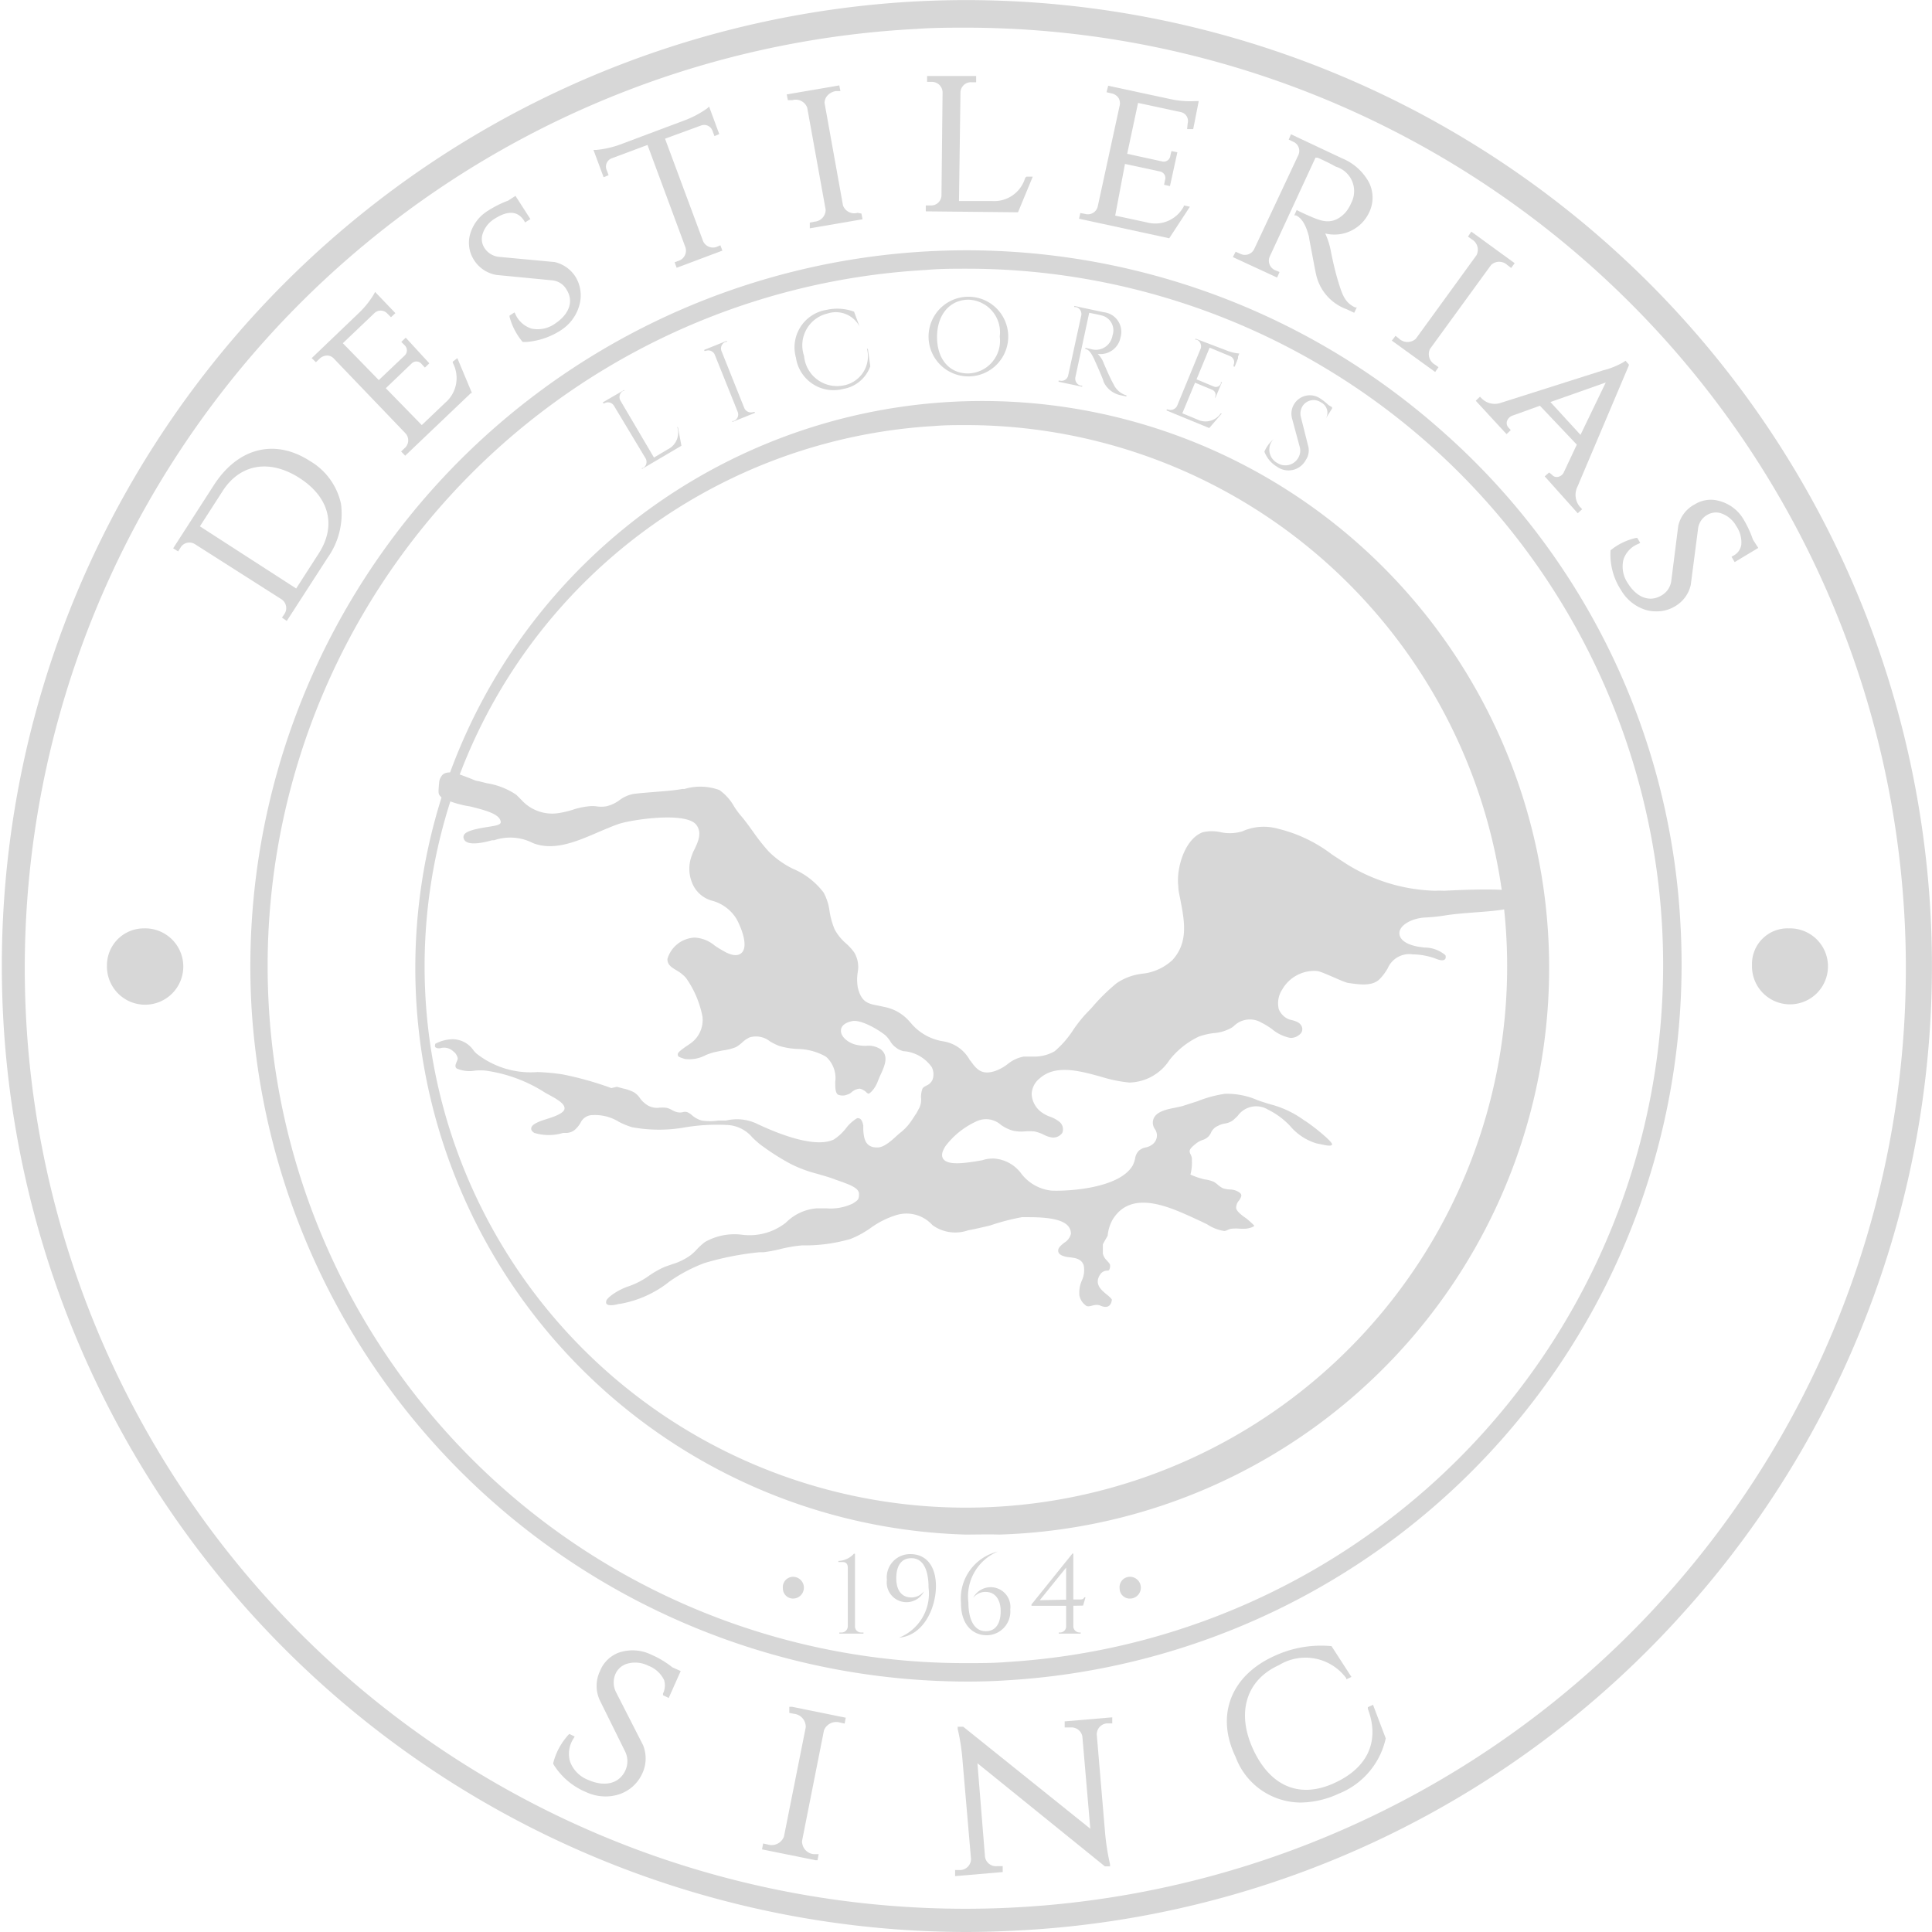 <svg xmlns="http://www.w3.org/2000/svg" viewBox="0 0 104.76 104.76"><defs><style>.cls-1{fill:#d7d7d7;}</style></defs><g id="Capa_2" data-name="Capa 2"><g id="Capa_1-2" data-name="Capa 1"><path class="cls-1" d="M52.31,104.76A52.38,52.38,0,0,1,49.59.08,52.37,52.37,0,0,1,91.33,87.39a52,52,0,0,1-36.17,17.29C54.21,104.73,53.26,104.76,52.31,104.76ZM52.44,1.5c-.92,0-1.84,0-2.77.07a51,51,0,1,0,2.77-.07Z"></path><path class="cls-1" d="M52.46,91.18A38.92,38.92,0,0,1,13.64,54.65a38.83,38.83,0,0,1,64.64-31.2A38.29,38.29,0,0,1,91.12,50.11h0a38.88,38.88,0,0,1-36.48,41C53.91,91.16,53.18,91.18,52.46,91.18Zm0-76.61c-.76,0-1.51,0-2.27.07a37.8,37.8,0,0,0,2.29,75.54c.71,0,1.41,0,2.13-.06A37.87,37.87,0,0,0,90.12,50.17h0a37.76,37.76,0,0,0-37.68-35.6Z"></path><path class="cls-1" d="M24.82,57.39c0,.15-.24.42-.05.55a1.73,1.73,0,0,0,1,.11,3.33,3.33,0,0,1,.54,0,8,8,0,0,1,3.25,1.2l.31.17c.55.3.76.5.74.7s-.39.38-.94.55l-.19.06c-.52.17-.65.32-.67.42s0,.17.16.28a2.71,2.71,0,0,0,1.57,0l.21,0a.75.75,0,0,0,.53-.28,1.32,1.32,0,0,0,.2-.27.72.72,0,0,1,.56-.41,2.48,2.48,0,0,1,1.52.36,3.94,3.94,0,0,0,.71.29,8,8,0,0,0,2.93,0A10.62,10.62,0,0,1,39.42,61a1.89,1.89,0,0,1,1.37.67,5.24,5.24,0,0,0,.41.37,13.09,13.09,0,0,0,1.65,1.06,7,7,0,0,0,1.47.55c.33.1.68.19,1,.32l.26.09c.46.17,1,.35,1,.68s-.08.34-.32.51a2.79,2.79,0,0,1-1.46.27c-.19,0-.37,0-.51,0a2.65,2.65,0,0,0-1.68.78,3.19,3.19,0,0,1-2.39.65,3.23,3.23,0,0,0-2,.4,3.6,3.6,0,0,0-.41.37,2.9,2.9,0,0,1-.36.34,3.27,3.27,0,0,1-1,.49l-.42.15a5,5,0,0,0-.86.49,4.27,4.27,0,0,1-1.09.56c-.61.2-1.24.66-1.21.83,0,0-.12.34.7.12,0,0,0,0,.05,0a5.92,5.92,0,0,0,2.68-1.21,8.43,8.43,0,0,1,1.89-1,15.76,15.76,0,0,1,3-.59l.22,0a7.86,7.86,0,0,0,.9-.17,7.55,7.55,0,0,1,1.17-.2h.24a8.82,8.82,0,0,0,2.4-.35,5.21,5.21,0,0,0,1.11-.61,4.75,4.75,0,0,1,1.33-.67,1.89,1.89,0,0,1,2,.53,2.11,2.11,0,0,0,1.94.28c.4-.07.8-.17,1.19-.26A12,12,0,0,1,55.41,66l.26,0c.55,0,1.76,0,2.2.43a.64.64,0,0,1,.2.47.78.78,0,0,1-.37.49c-.21.17-.34.29-.32.46s.23.28.58.32.67.08.8.43a1.35,1.35,0,0,1-.1.84,1.62,1.62,0,0,0-.13.81.87.87,0,0,0,.38.56c.19.1.46-.16.79,0,.56.22.58-.3.59-.33s-.14-.18-.27-.28c-.28-.23-.72-.57-.36-1.1a.46.46,0,0,1,.33-.2c.12,0,.17,0,.2-.19s-.07-.23-.17-.36a.74.74,0,0,1-.22-.38c0-.33,0-.44,0-.48s.26-.48.26-.48a2.23,2.23,0,0,1,.26-.86c1-1.67,3.06-.72,4.42-.1l.37.17.35.17a2.32,2.32,0,0,0,.93.36.54.54,0,0,0,.18-.06.68.68,0,0,1,.28-.07,2.26,2.26,0,0,1,.33,0,2.73,2.73,0,0,0,.42,0c.38-.07.41-.15.41-.16s-.31-.31-.47-.42-.49-.35-.51-.53a.58.58,0,0,1,.16-.42c.09-.14.14-.23.11-.32s-.26-.25-.56-.27a1.49,1.49,0,0,1-.43-.07,1.26,1.26,0,0,1-.29-.2,1.19,1.19,0,0,0-.21-.15,1.83,1.83,0,0,0-.5-.13,4.38,4.38,0,0,1-.76-.26,2.53,2.53,0,0,0,.08-.73l0-.12a.57.57,0,0,0-.07-.24c-.11-.21-.06-.31.29-.59a1.18,1.18,0,0,1,.34-.19.79.79,0,0,0,.31-.17.71.71,0,0,0,.16-.22.71.71,0,0,1,.38-.38,1.12,1.12,0,0,1,.39-.13.94.94,0,0,0,.47-.21l.21-.2a1.23,1.23,0,0,1,1.65-.34,4.18,4.18,0,0,1,1.19.88,3,3,0,0,0,1.44.95c.34.06.79.2.84.06S71.14,61,70.72,60.75A5.45,5.45,0,0,0,69,59.91c-.27-.07-.54-.16-.8-.25a4.13,4.13,0,0,0-1.78-.35,6.49,6.49,0,0,0-1.48.4l-.84.27-.36.08c-.47.09-1.06.21-1.2.63a.6.6,0,0,0,.08.53.6.6,0,0,1-.07.78.84.84,0,0,1-.44.22.83.83,0,0,0-.34.16.74.74,0,0,0-.22.44,1.53,1.53,0,0,1-.14.39c-.72,1.21-3.41,1.39-4.39,1.35a2.37,2.37,0,0,1-1.64-.92,2,2,0,0,0-1.5-.82c-.12,0-.34,0-.61.09-1,.18-1.89.29-2.13-.08-.11-.17-.06-.4.14-.7A4.4,4.4,0,0,1,53,60.78a1.21,1.21,0,0,1,1.28.22,2.17,2.17,0,0,0,.61.3,2,2,0,0,0,.65.05,3.41,3.41,0,0,1,.55,0,2.19,2.19,0,0,1,.49.17,1.47,1.47,0,0,0,.41.15.6.6,0,0,0,.61-.24.52.52,0,0,0-.13-.58,1.71,1.71,0,0,0-.51-.29,1.81,1.81,0,0,1-.55-.3,1.3,1.3,0,0,1-.47-.94,1.15,1.15,0,0,1,.44-.85c.87-.77,2.18-.4,3.34-.08a7.6,7.6,0,0,0,1.52.31,2.67,2.67,0,0,0,2.18-1.23A4.46,4.46,0,0,1,65,56.21a3.64,3.64,0,0,1,.81-.19,2.29,2.29,0,0,0,1-.31l.09-.07a1.23,1.23,0,0,1,1.48-.2,4.25,4.25,0,0,1,.59.36,2.2,2.2,0,0,0,1,.48.73.73,0,0,0,.59-.28.37.37,0,0,0,0-.39c-.12-.21-.4-.27-.65-.33a1,1,0,0,1-.57-.56,1.35,1.35,0,0,1,.19-1.07,2,2,0,0,1,1.87-1c.24,0,1.43.61,1.71.65.64.09,1.31.19,1.71-.22a2.87,2.87,0,0,0,.43-.58,1.27,1.27,0,0,1,1.36-.75,3.66,3.66,0,0,1,1.26.24c.32.13.45.08.5,0a.22.22,0,0,0,0-.2,1.73,1.73,0,0,0-1.13-.41l-.36-.05c-.87-.17-1-.53-1-.73,0-.43.66-.81,1.4-.85h0a9.72,9.72,0,0,0,1.07-.11c1.08-.18,2.89-.19,3.54-.41.34-.11.15-.37.08-.87,0-.1-.87-.2-3.67-.06a4.48,4.48,0,0,0-.48,0A9.54,9.54,0,0,1,73,46.84l-.78-.51a7.85,7.85,0,0,0-2.91-1.39,2.84,2.84,0,0,0-1.95.14,2.37,2.37,0,0,1-1.15.05,2.17,2.17,0,0,0-1,0c-1,.38-1.43,2-1.32,2.9,0,.28.08.56.13.84.21,1.1.42,2.24-.45,3.19a2.83,2.83,0,0,1-1.65.74,3.12,3.12,0,0,0-1.37.51,10.56,10.56,0,0,0-1.35,1.33l-.38.4a8.56,8.56,0,0,0-.59.75A5.32,5.32,0,0,1,57.19,57a2.2,2.2,0,0,1-1.2.29l-.46,0a1.88,1.88,0,0,0-.88.4,2.46,2.46,0,0,1-.68.38c-.72.24-1-.07-1.31-.5l-.08-.1a2,2,0,0,0-1.4-1,2.85,2.85,0,0,1-1.79-1l-.09-.1A2.4,2.4,0,0,0,48,54.61l-.37-.08c-.54-.1-.93-.17-1.12-1a2.54,2.54,0,0,1,0-.82,1.53,1.53,0,0,0-.2-1.08,3.2,3.2,0,0,0-.43-.47,2.67,2.67,0,0,1-.62-.76,4.28,4.28,0,0,1-.28-1,2.83,2.83,0,0,0-.32-1A4.05,4.05,0,0,0,43,47.11a4.89,4.89,0,0,1-1.32-.94,10.64,10.64,0,0,1-.83-1.05c-.21-.29-.43-.6-.66-.87a4.26,4.26,0,0,1-.39-.53,2.7,2.7,0,0,0-.79-.88,3,3,0,0,0-1.89-.06l-.12,0c-.49.09-1,.12-1.47.16s-.79.06-1.18.11a1.84,1.84,0,0,0-.75.33,1.92,1.92,0,0,1-.72.34,1.75,1.75,0,0,1-.56,0,1.8,1.8,0,0,0-.39,0h0a4,4,0,0,0-.88.19,5.06,5.06,0,0,1-.77.18,2.24,2.24,0,0,1-2-.71L28,43.1a3.92,3.92,0,0,0-1.6-.63l-.48-.12c-.12,0-.28-.09-.47-.16-.53-.2-1.09-.45-1.43-.2a.7.7,0,0,0-.21.46c-.05.61-.07.61.18.83a5.61,5.61,0,0,0,1.51.45c.79.2,1.54.39,1.64.78a.17.17,0,0,1,0,.12c-.07.11-.26.14-.69.21s-1.15.18-1.29.43a.26.26,0,0,0,0,.24c.19.4,1.13.16,1.53.05l.11,0a2.7,2.7,0,0,1,2.11.16c1.15.44,2.38-.1,3.56-.61.38-.16.73-.31,1.07-.43.67-.23,3.67-.69,4.22.05.32.43.09.91-.09,1.3a2,2,0,0,0-.15.34,2,2,0,0,0,0,1.48,1.62,1.62,0,0,0,1.13,1,2.23,2.23,0,0,1,1.3,1c.27.51.63,1.45.27,1.81-.2.2-.55.17-1-.1a5.35,5.35,0,0,1-.47-.29,1.83,1.83,0,0,0-1.08-.43h0A1.61,1.61,0,0,0,36.19,52c0,.3.18.43.5.62a2,2,0,0,1,.51.41,5.43,5.43,0,0,1,.89,2.09,1.56,1.56,0,0,1-.68,1.48l-.22.15c-.18.13-.45.31-.44.42s0,.13.38.25a1.88,1.88,0,0,0,1.14-.21,3.84,3.84,0,0,1,.44-.15l.47-.1a2.82,2.82,0,0,0,.72-.18,1.79,1.79,0,0,0,.34-.25,1.49,1.49,0,0,1,.41-.28,1.21,1.21,0,0,1,1.09.21,2.91,2.91,0,0,0,.53.26,4.19,4.19,0,0,0,1,.16,3.16,3.16,0,0,1,1.52.42,1.55,1.55,0,0,1,.5,1.36c0,.31,0,.58.14.69a.65.65,0,0,0,.52,0,.6.6,0,0,0,.23-.13.77.77,0,0,1,.44-.19.81.81,0,0,1,.35.19s.06.08.13.08.35-.27.49-.65l.11-.27.06-.13c.22-.48.44-1,0-1.35a1.2,1.2,0,0,0-.81-.19,2.43,2.43,0,0,1-.61-.08c-.44-.14-.76-.46-.74-.76,0-.14.09-.39.6-.5s1.53.53,1.81.77a1.7,1.7,0,0,1,.27.33,1,1,0,0,0,.3.33A1,1,0,0,0,49,57a1.68,1.68,0,0,1,.37.06,2.06,2.06,0,0,1,1.15.8.86.86,0,0,1,.05.67.59.59,0,0,1-.33.33c-.1.06-.21.11-.23.2a1.33,1.33,0,0,0-.07.45,1,1,0,0,1-.1.58c-.08.14-.12.24-.18.32s-.1.17-.33.49l0,0a2.86,2.86,0,0,1-.55.55l-.15.13c-.3.28-.72.66-1.08.64-.67,0-.71-.56-.74-.95,0-.08,0-.16,0-.24-.08-.45-.28-.39-.31-.4s-.34.2-.56.46a2.78,2.78,0,0,1-.73.7c-1.15.54-3.48-.53-4.24-.89a2.53,2.53,0,0,0-1.6-.14l-.42,0h0a3,3,0,0,1-.9,0,1.36,1.36,0,0,1-.53-.29.84.84,0,0,0-.27-.17.42.42,0,0,0-.21,0,.64.64,0,0,1-.34,0,1.13,1.13,0,0,1-.28-.12,1.14,1.14,0,0,0-.28-.11,1.75,1.75,0,0,0-.45,0,1,1,0,0,1-.73-.25,1.21,1.21,0,0,1-.27-.29,1.11,1.11,0,0,0-.31-.3,2.24,2.24,0,0,0-.6-.21l-.33-.09L33.15,59a17.78,17.78,0,0,0-2.63-.74,11.59,11.59,0,0,0-1.37-.13,4.73,4.73,0,0,1-3.31-1,1.29,1.29,0,0,1-.16-.17,1.39,1.39,0,0,0-1.13-.61,2.07,2.07,0,0,0-.95.25c0,.07-.09.2.14.24h.13a.72.72,0,0,1,.71.17A.6.6,0,0,1,24.82,57.39Z"></path><path class="cls-1" d="M95,52.34a1.93,1.93,0,0,1,2-2,2.06,2.06,0,1,1-2,2Z"></path><path class="cls-1" d="M36.76,23.17l.19,1-2.14,1.26,0-.05.06,0a.39.39,0,0,0,.14-.52L33.29,22a.38.38,0,0,0-.52-.13l-.07,0,0-.06,1.14-.66,0,.05-.06,0a.39.39,0,0,0-.14.52l1.82,3.09.74-.44a1,1,0,0,0,.52-1.22Z"></path><path class="cls-1" d="M40.93,22.39l-1.22.49,0-.05.07,0a.38.38,0,0,0,.22-.5l-1.24-3.09a.38.38,0,0,0-.5-.21l-.07,0,0-.06,1.22-.49,0,.06-.07,0a.38.38,0,0,0-.22.49l1.24,3.1a.4.4,0,0,0,.5.21l.07,0Z"></path><path class="cls-1" d="M47.06,18.92l.13.94a1.89,1.89,0,0,1-1.47,1.23,2.06,2.06,0,0,1-2.56-1.69,2.06,2.06,0,0,1,1.67-2.6,2.63,2.63,0,0,1,1.48.1l.3.81h0A1.45,1.45,0,0,0,44.87,17,1.77,1.77,0,0,0,43.6,19.3a1.79,1.79,0,0,0,2.08,1.61,1.61,1.61,0,0,0,1.33-2Z"></path><path class="cls-1" d="M54.67,18.25a2.16,2.16,0,1,1-4.32,0,2.16,2.16,0,1,1,4.32,0Zm-.46,0a1.77,1.77,0,0,0-1.69-2c-1,0-1.7.79-1.71,2s.66,2,1.68,2A1.77,1.77,0,0,0,54.21,18.25Z"></path><path class="cls-1" d="M59.85,16.93a1.07,1.07,0,0,1,.91,1.36,1.11,1.11,0,0,1-1.24.9,1.29,1.29,0,0,1,.33.51s.35.83.53,1.13a1.11,1.11,0,0,0,.7.61v.06l-.32-.07a1.3,1.3,0,0,1-.92-.73c0-.1-.5-1.2-.53-1.27-.12-.23-.24-.47-.46-.51v-.06l.31.07a.91.91,0,0,0,1.05-.42,1.11,1.11,0,0,0,.12-.34.83.83,0,0,0-.54-1.05c-.3-.08-.65-.14-.73-.16l-.75,3.5a.39.39,0,0,0,.29.45h.08l0,.06-1.28-.27,0-.06h.07a.37.37,0,0,0,.45-.28l.71-3.26a.38.38,0,0,0-.3-.45l-.08,0,0-.06Z"></path><path class="cls-1" d="M65.57,23.21l-2.31-.95,0-.06.06,0a.4.4,0,0,0,.51-.2l1.28-3.11a.39.39,0,0,0-.22-.47l-.07,0,0-.06L66.5,19a2.47,2.47,0,0,0,.7.17l-.07.17,0,.09-.18.45-.06,0,0-.1a.35.35,0,0,0-.17-.46l-1.13-.47-.71,1.72.94.39a.29.29,0,0,0,.38-.16l0-.08.06,0-.37.88,0,0,0-.08a.29.29,0,0,0-.15-.38l-.94-.39-.69,1.66.8.33a1,1,0,0,0,1.28-.32l.06,0Z"></path><path class="cls-1" d="M70.93,24.17a.92.92,0,0,1-.13.78,1.06,1.06,0,0,1-1.55.36,1.59,1.59,0,0,1-.69-.82,1.85,1.85,0,0,1,.5-.68l0,0a.82.82,0,0,0,.21,1.3.8.8,0,0,0,1.11-.26.76.76,0,0,0,.1-.6l-.41-1.52a1,1,0,0,1,1.55-1.1,2.58,2.58,0,0,1,.41.33l.2.12,0,.07-.35.56,0,0a.62.62,0,0,0-.25-.89.71.71,0,0,0-1,.2.76.76,0,0,0-.09.6Z"></path><path class="cls-1" d="M16.81,25c-1.9-1.23-3.9-.73-5.21,1.3L9.39,29.73l.27.17.13-.21a.56.56,0,0,1,.77-.19l4.71,3a.57.57,0,0,1,.16.78l-.14.21.26.18,2.21-3.42a4.12,4.12,0,0,0,.73-2.93A3.56,3.56,0,0,0,16.81,25Zm.48,5-1.23,1.91-5.22-3.37,1.23-1.91c.95-1.48,2.55-1.75,4.17-.71S18.25,28.5,17.29,30Z"></path><path class="cls-1" d="M24.55,19.61l0,.06a1.76,1.76,0,0,1-.41,2.17l-1.27,1.21-1.95-2,1.41-1.35a.36.36,0,0,1,.54.05l.17.18.24-.23L22,18.31l-.24.23.18.18a.38.38,0,0,1,0,.56l-1.4,1.33-1.95-2,1.71-1.63A.49.49,0,0,1,21,17l.2.2.24-.22-1.1-1.15-.07.13a4.81,4.81,0,0,1-.8,1L16.9,19.42l.23.22.19-.18a.59.59,0,0,1,.42-.18h0a.49.49,0,0,1,.35.15L22,23.51a.56.56,0,0,1-.06.79l-.19.18.22.23,3.57-3.4.05,0-.79-1.89Z"></path><path class="cls-1" d="M30.08,14.21l-3-.28a1.06,1.06,0,0,1-.82-.5.89.89,0,0,1-.11-.68,1.48,1.48,0,0,1,.69-.9c.71-.45,1.24-.41,1.58.12l.05.09.29-.18-.81-1.26-.4.26a5.69,5.69,0,0,0-1.08.54,2.2,2.2,0,0,0-1,1.36,1.73,1.73,0,0,0,.22,1.3,1.79,1.79,0,0,0,1.24.83l3,.29a1,1,0,0,1,.8.52c.38.61.15,1.3-.62,1.82a1.63,1.63,0,0,1-1.28.28,1.42,1.42,0,0,1-.88-.78l-.05-.1-.27.17,0,.07a3.49,3.49,0,0,0,.71,1.36l0,0h0l.23,0a4,4,0,0,0,1.87-.65,2.35,2.35,0,0,0,1-1.44,1.93,1.93,0,0,0-.24-1.45A1.83,1.83,0,0,0,30.08,14.21Z"></path><path class="cls-1" d="M38.88,13.38a.59.59,0,0,1-.75-.29L36.06,7.52,38,6.81a.48.48,0,0,1,.64.3l.1.27L39,7.27l-.55-1.49-.11.1a5.3,5.3,0,0,1-1.15.62L33.59,7.85a5.22,5.22,0,0,1-1.26.28h-.15l.55,1.48L33,9.5l-.1-.27a.48.48,0,0,1,.28-.65l1.93-.72,2.06,5.56a.58.58,0,0,1-.37.72l-.22.08.11.3,2.48-.93-.11-.29Z"></path><path class="cls-1" d="M46.5,11.54a.65.65,0,0,1-.79-.4l-1-5.56c0-.29.23-.57.6-.64l.26,0-.06-.31-2.85.49.06.31.25,0a.66.66,0,0,1,.8.41l1,5.53a.65.65,0,0,1-.61.65l-.25.05,0,.31,2.86-.49-.06-.31Z"></path><path class="cls-1" d="M55.59,9.64a1.75,1.75,0,0,1-1.81,1.26H52L52.08,5a.57.57,0,0,1,.62-.54h.23V4.12l-2.66,0v.32h.23a.58.58,0,0,1,.61.55l-.06,5.62a.56.56,0,0,1-.58.53h-.27v.32l4.93.05h.07L56,9.58h-.34Z"></path><path class="cls-1" d="M63.59,5.4l-3.5-.75L60,5l.25.06a.61.61,0,0,1,.4.25.57.57,0,0,1,.07.38l-1.2,5.52a.55.55,0,0,1-.68.39l-.26-.05-.07.31,4.89,1.06,1.12-1.71-.33-.07,0,.05a1.75,1.75,0,0,1-2,.87l-1.72-.37L61,8.89l1.91.41a.36.36,0,0,1,.26.47l-.05.25.32.07.4-1.83-.32-.07-.06.25a.36.36,0,0,1-.46.31l-1.88-.41.59-2.76,2.32.5a.49.49,0,0,1,.37.61L64.37,7,64.7,7,65,5.48l-.14,0A5,5,0,0,1,63.59,5.4Z"></path><path class="cls-1" d="M72.76,8.58,70,7.28l-.12.29.23.11a.54.54,0,0,1,.3.71L68,13.52a.56.56,0,0,1-.75.24L67,13.65l-.15.29,2.4,1.11.13-.3-.24-.1a.56.56,0,0,1-.29-.74l2.48-5.36.11,0c.24.1.62.28,1,.49A1.38,1.38,0,0,1,73.27,11a2,2,0,0,1-.34.55c-.68.7-1.29.44-1.91.17-.35-.15-.61-.28-.61-.28l-.1-.05-.13.29.09,0c.32.14.55.53.71,1.17,0,.06.07.41.14.78s.2,1.07.23,1.19A2.6,2.6,0,0,0,73,16.76l.43.2.14-.29-.09,0c-.55-.26-.69-.67-.91-1.38s-.36-1.45-.39-1.58v0a4.16,4.16,0,0,0-.32-1.05,2.08,2.08,0,0,0,2.37-1.12,1.84,1.84,0,0,0,0-1.65A2.92,2.92,0,0,0,72.76,8.58Z"></path><path class="cls-1" d="M77.54,18.92l3.31-4.55a.64.64,0,0,1,.88,0l.21.16.19-.26-2.35-1.71-.18.27.21.15a.65.65,0,0,1,.25.86l-3.29,4.53a.67.67,0,0,1-.9,0l-.2-.16-.2.26,2.35,1.7.18-.26-.21-.15A.65.65,0,0,1,77.54,18.92Z"></path><path class="cls-1" d="M85.54,26.38l2.78-6.56,0-.06-.18-.2-.08.06a4.16,4.16,0,0,1-1.13.46l0,0h0l-5.54,1.76a1,1,0,0,1-1-.19l-.14-.14-.23.22,1.67,1.81.23-.22-.13-.14a.36.36,0,0,1-.08-.33.48.48,0,0,1,.32-.32L83.5,22l2,2.11-.7,1.49a.44.44,0,0,1-.33.26.33.33,0,0,1-.31-.11L84,25.62l-.24.21,1.79,2,.24-.22-.13-.14A1,1,0,0,1,85.54,26.38ZM84.07,21.8l3-1.06L85.7,23.58Z"></path><path class="cls-1" d="M95.05,29.26a5.74,5.74,0,0,0-.51-1.1,2.16,2.16,0,0,0-1.33-1,1.64,1.64,0,0,0-1.3.18A1.75,1.75,0,0,0,91,28.52l-.38,3a1.07,1.07,0,0,1-.55.78c-.62.36-1.31.11-1.8-.67a1.6,1.6,0,0,1-.24-1.29,1.38,1.38,0,0,1,.81-.85l.1-.05-.16-.27h-.07a3.3,3.3,0,0,0-1.38.67l0,0v0A3.53,3.53,0,0,0,87.9,32a2.36,2.36,0,0,0,1.4,1.09,2.07,2.07,0,0,0,.5.06,1.89,1.89,0,0,0,1-.26,1.79,1.79,0,0,0,.88-1.18l.39-3a1,1,0,0,1,.52-.8.91.91,0,0,1,.69-.09,1.49,1.49,0,0,1,.87.71,1.55,1.55,0,0,1,.27,1,.8.8,0,0,1-.45.61l-.08.05.17.29,1.28-.77Z"></path><path class="cls-1" d="M52.34,83.21a30.74,30.74,0,1,1,1.84,0C53.56,83.19,53,83.21,52.34,83.21Zm.08-60.16c-.59,0-1.17,0-1.76.05a29.35,29.35,0,1,0,1.76-.05Z"></path><path class="cls-1" d="M35.31,89.72a2.31,2.31,0,0,0-1.78-.1,1.76,1.76,0,0,0-1,1,1.85,1.85,0,0,0,0,1.59L33.91,95a1.2,1.2,0,0,1,0,1c-.33.71-1.1.91-2,.52a1.7,1.7,0,0,1-1-1,1.52,1.52,0,0,1,.2-1.27l.05-.09-.29-.14-.05.05A3.56,3.56,0,0,0,30,95.59v.06a3.78,3.78,0,0,0,1.77,1.52,2.53,2.53,0,0,0,1.07.24,2.36,2.36,0,0,0,.8-.14,2.09,2.09,0,0,0,1.17-1.07,1.92,1.92,0,0,0,.06-1.57l-1.48-2.9a1.16,1.16,0,0,1,0-1,1,1,0,0,1,.56-.5,1.58,1.58,0,0,1,1.2.09,1.56,1.56,0,0,1,.86.78,1,1,0,0,1-.06.73l0,.09.31.15.65-1.46-.45-.2A5,5,0,0,0,35.31,89.72Z"></path><path class="cls-1" d="M42.8,92.55l0,.33.26.05a.71.71,0,0,1,.63.73l-1.18,5.92a.71.71,0,0,1-.86.44l-.27-.06-.06.32,2.91.59.1,0,.06-.33-.26,0a.7.7,0,0,1-.64-.72l1.19-6a.72.72,0,0,1,.86-.42l.26.06.06-.32-2.91-.59Z"></path><path class="cls-1" d="M60,93.45l.31,0,0-.33-2.58.22,0,.33.31,0a.6.6,0,0,1,.65.49l.43,5-6.89-5.53,0,0h-.3l0,.12a11.29,11.29,0,0,1,.25,1.57l.47,5.46a.6.6,0,0,1-.56.62l-.3,0,0,.33,2.58-.22,0-.32-.31,0a.6.6,0,0,1-.65-.51L53,95.61l6.91,5.59,0,0,.28,0,0-.11a13.13,13.13,0,0,1-.26-1.61l-.46-5.43A.6.6,0,0,1,60,93.45Z"></path><path class="cls-1" d="M74.45,92.44l-.28.13,0,.09c.66,1.75,0,3.23-1.9,4.06s-3.45.06-4.34-1.91-.35-3.72,1.42-4.52A2.75,2.75,0,0,1,73,91l0,.06.28-.13-1.08-1.67h0a6,6,0,0,0-3.07.52C66.75,90.84,65.9,93,67,95.27a3.78,3.78,0,0,0,3.51,2.47,5,5,0,0,0,2.08-.48,4.2,4.2,0,0,0,2.55-3v0Z"></path><path class="cls-1" d="M45.51,88.58v-.06h.12a.34.34,0,0,0,.34-.33V85c0-.2-.1-.3-.28-.3h-.23v-.06a1.18,1.18,0,0,0,.84-.39h.06v3.94a.33.33,0,0,0,.33.33h.13v.06Z"></path><path class="cls-1" d="M50.09,86.32a1.07,1.07,0,0,1-2-.65,1.26,1.26,0,0,1,1.28-1.4c.83,0,1.38.62,1.38,1.74s-.63,2.67-2,2.79l0,0a2.57,2.57,0,0,0,1.6-2.71c0-1-.31-1.6-.93-1.6s-.83.52-.82,1.13.29,1,.82,1a.86.86,0,0,0,.66-.31Z"></path><path class="cls-1" d="M52.78,86.62a1.07,1.07,0,0,1,2,.65,1.29,1.29,0,0,1-1.27,1.4c-.82,0-1.41-.64-1.4-1.74a2.62,2.62,0,0,1,2-2.8l0,0a2.63,2.63,0,0,0-1.6,2.76c0,.92.31,1.56.94,1.56s.82-.56.81-1.13-.29-1-.81-1a.82.82,0,0,0-.67.31Z"></path><path class="cls-1" d="M58.2,87.07V88.2a.34.34,0,0,0,.34.32h.06v.06H57.41v-.06h.07a.33.33,0,0,0,.33-.32V87.07H55.93V87l2.22-2.76h.05v2.49h.27c.22,0,.26,0,.33-.12h.06l-.13.45Zm-.39-.33V85l-1.43,1.77Z"></path><path class="cls-1" d="M42.45,86.12A.56.56,0,0,1,43,85.5.59.59,0,0,1,43,86.68.55.55,0,0,1,42.45,86.12Z"></path><path class="cls-1" d="M60.71,86.12a.56.56,0,0,1,.53-.62.59.59,0,0,1,.06,1.18A.55.55,0,0,1,60.71,86.12Z"></path><path class="cls-1" d="M5.8,52.34a2,2,0,0,1,2-2,2.07,2.07,0,1,1-2,2Z"></path></g></g></svg>